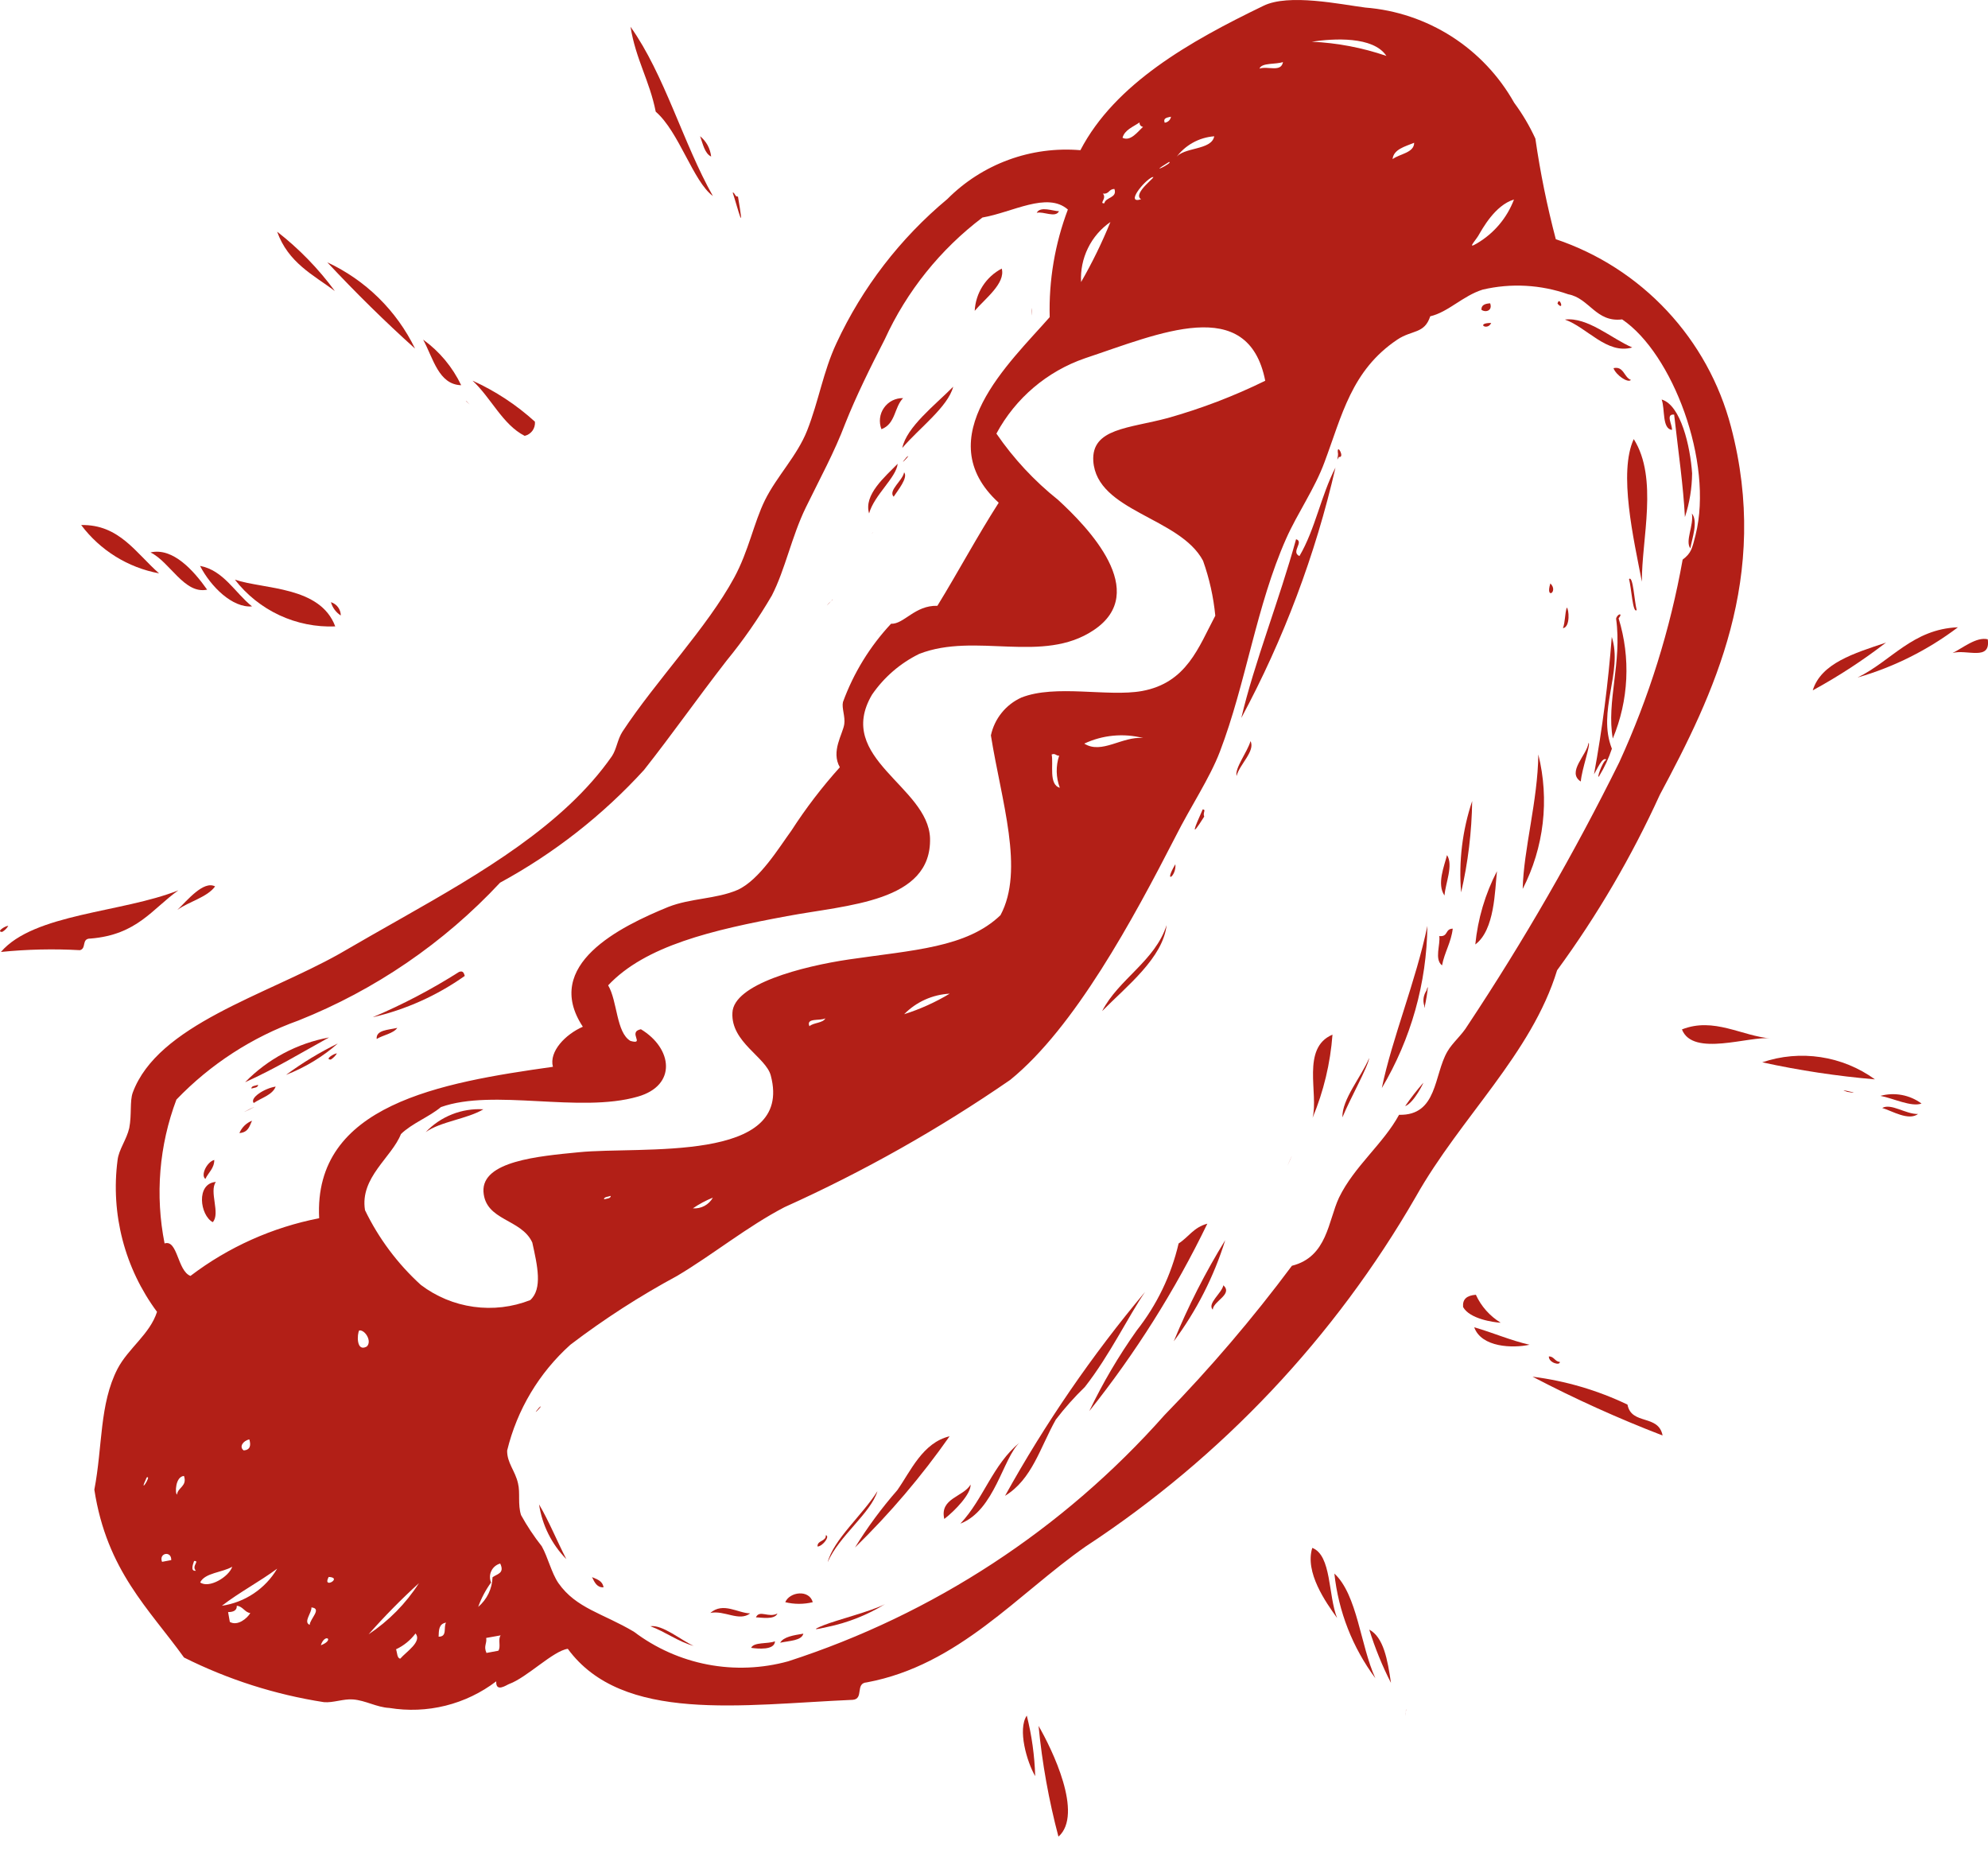 <svg width="57" height="53" viewBox="0 0 57 53" fill="none" xmlns="http://www.w3.org/2000/svg">
    <path d="M7.172 31.79C6.64 32.064 7.6 31.59 7.172 31.79V31.79Z" fill="#B21F17"/>
    <path d="M27.33 11.087C26.815 11.608 25.993 12.242 25.871 12.842C26.345 12.284 27.182 11.664 27.33 11.087Z"
          fill="#B21F17"/>
    <path d="M6.864 32.485C7.123 32.465 7.153 32.285 7.226 32.13C7.145 32.162 7.071 32.21 7.009 32.271C6.947 32.332 6.898 32.404 6.864 32.485Z"
          fill="#B21F17"/>
    <path d="M25.738 13.296C25.375 13.67 24.758 14.184 24.919 14.72C25.064 14.192 25.7 13.692 25.738 13.296Z"
          fill="#B21F17"/>
    <path d="M25.993 13.107C25.684 13.475 26.193 12.944 25.993 13.107V13.107Z" fill="#B21F17"/>
    <path d="M25.623 14.241C25.739 14.062 26.046 13.692 25.923 13.541C25.883 13.777 25.457 14.064 25.623 14.241Z"
          fill="#B21F17"/>
    <path d="M6.1 35.039C6.327 34.793 5.988 34.157 6.19 33.885C5.613 33.929 5.733 34.843 6.1 35.039Z"
          fill="#B21F17"/>
    <path d="M25.235 18.087C24.756 18.499 25.564 17.809 25.235 18.087V18.087Z" fill="#B21F17"/>
    <path d="M25.894 11.414C25.787 11.411 25.68 11.436 25.584 11.484C25.488 11.533 25.406 11.605 25.345 11.693C25.283 11.781 25.244 11.883 25.232 11.99C25.22 12.097 25.234 12.205 25.273 12.305C25.684 12.149 25.635 11.677 25.894 11.414Z"
          fill="#B21F17"/>
    <path d="M6.144 33.255C5.934 33.308 5.744 33.696 5.889 33.799C5.973 33.617 6.144 33.498 6.144 33.255Z"
          fill="#B21F17"/>
    <path d="M7.4 31.102C7.328 31.129 7.205 31.126 7.208 31.208C7.277 31.184 7.4 31.188 7.4 31.102Z"
          fill="#B21F17"/>
    <path d="M23.706 17.357C23.75 17.318 23.791 17.276 23.829 17.232C23.779 17.277 23.723 17.336 23.706 17.357Z"
          fill="#B21F17"/>
    <path d="M23.87 17.188C23.852 17.209 23.843 17.218 23.829 17.232C23.848 17.215 23.871 17.192 23.884 17.182C23.882 17.184 23.88 17.186 23.878 17.187C23.875 17.188 23.873 17.188 23.87 17.188Z"
          fill="#B21F17"/>
    <path d="M7.027 31.027C7.893 30.638 8.646 30.176 9.435 29.743C8.519 29.912 7.678 30.36 7.027 31.027Z"
          fill="#B21F17"/>
    <path d="M29.681 50.921C29.664 50.335 29.583 49.753 29.44 49.185C29.173 49.577 29.44 50.508 29.681 50.921Z"
          fill="#B21F17"/>
    <path d="M11.9 9.994C11.371 8.904 10.482 8.031 9.384 7.521C10.2 8.393 11.031 9.213 11.9 9.994Z"
          fill="#B21F17"/>
    <path d="M9.771 17.646C9.771 17.56 9.743 17.477 9.692 17.408C9.642 17.34 9.57 17.289 9.488 17.264C9.533 17.421 9.633 17.557 9.771 17.646Z"
          fill="#B21F17"/>
    <path d="M13.223 11.044C12.975 10.524 12.6 10.074 12.132 9.737C12.423 10.271 12.574 11.025 13.223 11.044Z"
          fill="#B21F17"/>
    <path d="M7.226 17.385C6.735 16.993 6.412 16.352 5.736 16.224C6.045 16.824 6.668 17.433 7.226 17.385Z"
          fill="#B21F17"/>
    <path d="M9.6 8.342C9.129 7.702 8.573 7.13 7.946 6.642C8.266 7.533 8.975 7.877 9.6 8.342Z"
          fill="#B21F17"/>
    <path d="M13.38 11.508C13.371 11.506 13.362 11.502 13.354 11.496C13.366 11.502 13.426 11.559 13.479 11.609L13.38 11.508Z"
          fill="#B21F17"/>
    <path d="M5.087 26.085C5.423 25.844 5.939 25.726 6.167 25.413C5.835 25.236 5.361 25.823 5.087 26.085Z"
          fill="#B21F17"/>
    <path d="M6.735 16.619C7.073 17.055 7.511 17.405 8.011 17.638C8.511 17.871 9.06 17.981 9.612 17.959C9.181 16.801 7.572 16.899 6.735 16.619Z"
          fill="#B21F17"/>
    <path d="M15.044 12.496C15.134 12.475 15.213 12.422 15.267 12.348C15.321 12.273 15.346 12.181 15.337 12.089C14.806 11.606 14.203 11.21 13.549 10.914C14.078 11.402 14.413 12.177 15.044 12.496Z"
          fill="#B21F17"/>
    <path d="M21.159 5.635C21.068 5.647 21.076 5.522 21.007 5.518C21.165 6.001 21.364 6.826 21.159 5.635Z"
          fill="#B21F17"/>
    <path d="M51.975 19.792C52.71 19.392 53.412 18.934 54.075 18.423C53.159 18.73 52.216 19.013 51.975 19.792Z"
          fill="#B21F17"/>
    <path d="M56.138 17.984C54.838 18.035 54.225 18.955 53.26 19.424C54.3 19.125 55.275 18.636 56.138 17.984Z"
          fill="#B21F17"/>
    <path d="M20.39 4.488C20.365 4.259 20.251 4.05 20.073 3.905C20.154 4.128 20.206 4.401 20.39 4.488Z"
          fill="#B21F17"/>
    <path d="M20.439 5.619C19.585 4.103 19.053 2.135 18.078 0.767C18.231 1.709 18.624 2.309 18.801 3.202C19.469 3.777 19.876 5.205 20.439 5.619Z"
          fill="#B21F17"/>
    <path d="M5.939 16.905C5.559 16.368 4.963 15.689 4.315 15.838C4.874 16.109 5.286 17.045 5.939 16.905Z"
          fill="#B21F17"/>
    <path d="M40.3 49.195C40.3 49.121 40.313 49.011 40.316 48.995C40.315 49.004 40.315 49.014 40.316 49.023C40.3 49.102 40.3 49.157 40.3 49.195Z"
          fill="#B21F17"/>
    <path d="M30.364 6.055C30.196 6.055 29.828 5.9 29.725 6.101C29.921 6.053 30.263 6.257 30.364 6.055Z"
          fill="#B21F17"/>
    <path d="M39.26 46.72C39.423 47.246 39.631 47.758 39.882 48.248C39.784 47.577 39.669 46.94 39.26 46.72Z"
          fill="#B21F17"/>
    <path d="M28.722 7.7C28.499 7.817 28.31 7.99 28.174 8.202C28.038 8.415 27.96 8.659 27.947 8.911C28.236 8.568 28.837 8.125 28.722 7.7Z"
          fill="#B21F17"/>
    <path d="M39.434 48.113C39.004 47.174 38.921 45.726 38.259 45.113C38.376 46.2 38.781 47.236 39.434 48.113Z"
          fill="#B21F17"/>
    <path d="M29.59 8.905C29.574 8.622 29.59 9.322 29.59 8.905V8.905Z" fill="#B21F17"/>
    <path d="M7.275 31.623C7.494 31.474 7.814 31.392 7.904 31.152C7.586 31.199 7.152 31.477 7.275 31.623Z"
          fill="#B21F17"/>
    <path d="M0.238 26.543C0.148 26.543 -0.122 26.718 0.064 26.717C0.136 26.675 0.196 26.615 0.238 26.543Z"
          fill="#B21F17"/>
    <path d="M4.561 16.438C3.898 15.858 3.417 15.029 2.328 15.053C2.872 15.778 3.669 16.273 4.561 16.438Z"
          fill="#B21F17"/>
    <path d="M0.026 27.292C0.778 27.216 1.535 27.199 2.29 27.241C2.49 27.194 2.324 26.903 2.596 26.908C3.935 26.8 4.369 26.052 5.115 25.525C3.5 26.169 0.976 26.187 0.026 27.292Z"
          fill="#B21F17"/>
    <path d="M25 15.295C25.032 15.259 25.059 15.234 25.014 15.277C25.018 15.284 25.013 15.286 25 15.295Z"
          fill="#B21F17"/>
    <path d="M30.348 52.656C31.075 52.013 30.163 50.147 29.778 49.481C29.881 50.553 30.072 51.615 30.348 52.656Z"
          fill="#B21F17"/>
    <path d="M37.626 44.377C37.406 45.077 38.01 45.933 38.337 46.387C38.079 45.741 38.182 44.592 37.626 44.377Z"
          fill="#B21F17"/>
    <path d="M23.677 44.014C23.695 44.193 23.422 44.16 23.441 44.339C23.6 44.325 23.806 44.033 23.677 44.014Z"
          fill="#B21F17"/>
    <path d="M46.708 16.601C46.775 16.845 46.814 17.601 46.927 17.49C46.861 17.246 46.825 16.489 46.708 16.601Z"
          fill="#B21F17"/>
    <path d="M47.939 12.326C47.951 12.173 47.745 11.866 48.001 11.886C48.131 13.037 48.261 13.906 48.31 14.824C48.443 14.419 48.512 13.996 48.516 13.57C48.465 12.801 48.193 11.614 47.643 11.454C47.745 11.736 47.649 12.29 47.939 12.326Z"
          fill="#B21F17"/>
    <path d="M46.262 10.555C46.333 10.755 46.679 10.992 46.762 10.892C46.561 10.819 46.559 10.488 46.262 10.555Z"
          fill="#B21F17"/>
    <path d="M48.465 15.721C48.514 15.441 48.696 14.95 48.51 14.721C48.568 15.067 48.31 15.507 48.465 15.721Z"
          fill="#B21F17"/>
    <path d="M47.076 16.677C47.067 15.455 47.552 13.713 46.843 12.588C46.4 13.55 46.839 15.449 47.076 16.677Z"
          fill="#B21F17"/>
    <path d="M44.452 16.726C44.299 17.212 44.695 16.966 44.452 16.726V16.726Z" fill="#B21F17"/>
    <path d="M43.659 25.485C44.27 24.296 44.429 22.927 44.107 21.63C44.091 22.962 43.683 24.355 43.659 25.485Z"
          fill="#B21F17"/>
    <path d="M46.8 9.962C46.2 9.704 45.521 9.083 44.869 9.162C45.507 9.387 46.073 10.169 46.8 9.962Z"
          fill="#B21F17"/>
    <path d="M41.893 25.585C42.092 24.725 42.198 23.847 42.21 22.965C41.928 23.808 41.821 24.699 41.893 25.585Z"
          fill="#B21F17"/>
    <path d="M42.726 8.696C42.561 8.705 42.469 8.756 42.476 8.882C42.6 8.969 42.8 8.905 42.726 8.696Z"
          fill="#B21F17"/>
    <path d="M40.9 28.4C40.857 28.463 40.829 28.535 40.818 28.61C40.807 28.685 40.814 28.762 40.837 28.835C40.811 29.165 41.02 27.961 40.9 28.4Z"
          fill="#B21F17"/>
    <path d="M42.756 9.259C42.295 9.259 42.647 9.498 42.756 9.259V9.259Z" fill="#B21F17"/>
    <path d="M44.657 8.705C44.866 8.942 44.711 8.461 44.657 8.705V8.705Z" fill="#B21F17"/>
    <path d="M42.921 24.977C42.583 25.631 42.372 26.344 42.3 27.077C42.859 26.662 42.859 25.535 42.921 24.977Z"
          fill="#B21F17"/>
    <path d="M41.489 24.515C41.412 24.824 41.189 25.348 41.417 25.674C41.44 25.33 41.678 24.806 41.489 24.515Z"
          fill="#B21F17"/>
    <path d="M41.267 26.837C41.304 27.086 41.12 27.499 41.346 27.678C41.417 27.302 41.61 27.012 41.653 26.624C41.424 26.63 41.533 26.863 41.267 26.837Z"
          fill="#B21F17"/>
    <path d="M44.723 39.043C44.585 39.043 44.557 38.882 44.409 38.889C44.4 39.067 44.737 39.164 44.723 39.043Z"
          fill="#B21F17"/>
    <path d="M46.663 40.269C45.804 39.858 44.885 39.588 43.941 39.469C45.151 40.102 46.396 40.665 47.67 41.155C47.552 40.537 46.777 40.868 46.663 40.269Z"
          fill="#B21F17"/>
    <path d="M50.527 30.456C51.592 30.689 52.672 30.852 53.758 30.945C53.298 30.611 52.764 30.393 52.202 30.308C51.64 30.223 51.066 30.273 50.527 30.456Z"
          fill="#B21F17"/>
    <path d="M48.225 29.513C48.534 30.313 50.16 29.693 50.77 29.77C49.947 29.708 49.143 29.151 48.225 29.513Z"
          fill="#B21F17"/>
    <path d="M52.964 31.302C53.537 31.402 52.554 31.172 52.964 31.302V31.302Z" fill="#B21F17"/>
    <path d="M55.984 18.722C56.384 18.604 57.084 18.965 56.993 18.328C56.669 18.25 56.278 18.577 55.984 18.722Z"
          fill="#B21F17"/>
    <path d="M44.813 18.01C45.034 17.977 44.981 17.446 44.922 17.419C44.866 17.6 44.879 17.83 44.813 18.01Z"
          fill="#B21F17"/>
    <path d="M53.916 31.418C54.273 31.484 54.806 31.746 55.094 31.638C54.927 31.515 54.734 31.431 54.53 31.393C54.326 31.355 54.116 31.363 53.916 31.418Z"
          fill="#B21F17"/>
    <path d="M53.967 31.765C54.258 31.852 54.717 32.141 54.995 31.938C54.642 31.947 54.221 31.62 53.967 31.765Z"
          fill="#B21F17"/>
    <path d="M46.409 17.728C46.548 17.558 46.372 17.592 46.337 17.737C46.512 18.988 46.054 20.121 46.242 21.174C46.699 20.08 46.758 18.861 46.409 17.728Z"
          fill="#B21F17"/>
    <path d="M46.213 18.26C46.111 19.58 45.942 20.895 45.704 22.198C45.788 22.063 45.945 21.683 46.057 21.778C45.928 21.842 45.757 22.406 45.857 22.24C46.006 21.996 46.126 21.736 46.216 21.465C45.787 20.377 46.537 19.27 46.213 18.26Z"
          fill="#B21F17"/>
    <path d="M43.855 38.553C43.303 38.428 42.809 38.207 42.269 38.053C42.476 38.632 43.377 38.658 43.855 38.553Z"
          fill="#B21F17"/>
    <path d="M45.325 22.406C45.346 22.074 45.625 21.306 45.545 21.301C45.506 21.638 44.908 22.139 45.325 22.406Z"
          fill="#B21F17"/>
    <path d="M42.316 37.12C42.052 37.141 41.929 37.249 41.95 37.473C42.139 37.812 42.812 37.91 43.028 37.922C42.716 37.731 42.468 37.452 42.316 37.12Z"
          fill="#B21F17"/>
    <path d="M9.485 30.377C9.557 30.332 9.617 30.271 9.661 30.199C9.567 30.207 9.3 30.377 9.485 30.377Z"
          fill="#B21F17"/>
    <path d="M40.288 31.713C40.547 31.622 40.855 30.97 40.803 31.049C40.62 31.261 40.447 31.482 40.288 31.713Z"
          fill="#B21F17"/>
    <path d="M47.59 22.787C49.128 19.914 50.767 16.545 49.63 12.232C49.304 10.99 48.674 9.849 47.797 8.911C46.921 7.973 45.825 7.267 44.608 6.858C44.358 5.908 44.162 4.945 44.022 3.973C43.855 3.61 43.652 3.266 43.414 2.945C42.981 2.175 42.366 1.523 41.622 1.047C40.878 0.572 40.028 0.286 39.148 0.217C38.435 0.126 36.948 -0.193 36.22 0.169C34.107 1.19 31.971 2.4 30.977 4.306C30.278 4.247 29.574 4.341 28.915 4.583C28.256 4.825 27.658 5.208 27.163 5.706C25.811 6.832 24.725 8.243 23.983 9.839C23.602 10.655 23.476 11.494 23.144 12.339C22.858 13.067 22.274 13.651 21.933 14.339C21.615 14.983 21.467 15.793 21.052 16.559C20.269 18.002 18.819 19.501 17.846 20.978C17.702 21.205 17.681 21.472 17.546 21.678C16.174 23.651 13.785 25.036 11.536 26.313C10.936 26.649 10.326 27.004 9.724 27.35C7.604 28.54 4.524 29.383 3.806 31.325C3.717 31.573 3.781 31.954 3.706 32.34C3.63 32.674 3.406 32.955 3.371 33.259C3.169 34.801 3.575 36.361 4.502 37.61C4.296 38.252 3.68 38.652 3.371 39.241C2.847 40.257 2.945 41.463 2.705 42.708C3.063 45.033 4.275 46.126 5.276 47.52C6.538 48.152 7.892 48.584 9.287 48.8C9.549 48.824 9.85 48.7 10.12 48.722C10.481 48.749 10.8 48.948 11.163 48.966C11.699 49.054 12.247 49.032 12.774 48.901C13.301 48.77 13.796 48.532 14.228 48.203C14.211 48.536 14.528 48.303 14.599 48.279C15.11 48.093 15.865 47.325 16.28 47.271C17.847 49.409 21.28 48.871 24.453 48.733C24.778 48.704 24.51 48.255 24.853 48.233C27.485 47.742 29.182 45.695 31.134 44.333C35.029 41.777 38.27 38.343 40.596 34.307C41.879 32.029 43.91 30.219 44.645 27.818C45.796 26.246 46.782 24.56 47.59 22.787ZM4.206 42.358C4.372 42.27 3.941 42.924 4.206 42.358V42.358ZM42.386 6.758C42.5 6.567 42.862 5.884 43.409 5.72C43.209 6.249 42.833 6.693 42.345 6.979C42.069 7.143 42.268 6.944 42.386 6.759V6.758ZM40.547 4.092C40.547 4.383 40.135 4.408 39.928 4.562C39.956 4.282 40.279 4.203 40.547 4.093V4.092ZM39.747 1.602C39.058 1.366 38.338 1.229 37.61 1.196C38.237 1.101 39.376 1.034 39.751 1.603L39.747 1.602ZM36.787 1.772C36.738 2.087 36.35 1.885 36.112 1.967C36.174 1.79 36.586 1.854 36.791 1.777L36.787 1.772ZM34.815 3.906C34.738 4.322 33.915 4.206 33.709 4.532C33.837 4.352 34.002 4.203 34.194 4.095C34.386 3.987 34.599 3.923 34.819 3.907L34.815 3.906ZM33.575 3.344C33.568 3.389 33.547 3.43 33.514 3.462C33.481 3.493 33.439 3.513 33.394 3.518C33.343 3.377 33.468 3.371 33.579 3.345L33.575 3.344ZM33.518 4.644C33.668 4.653 32.833 5.062 33.518 4.644V4.644ZM33.036 5.082C33.236 5.009 32.445 5.544 32.717 5.712C32.253 5.863 32.805 5.177 33.04 5.077L33.036 5.082ZM32.674 3.511C32.672 3.526 32.673 3.541 32.677 3.555C32.681 3.57 32.688 3.583 32.698 3.595C32.707 3.606 32.718 3.616 32.732 3.623C32.745 3.631 32.759 3.635 32.774 3.637C32.624 3.771 32.416 4.065 32.185 3.95C32.246 3.722 32.489 3.638 32.678 3.507L32.674 3.511ZM31.615 5.55C31.815 5.572 31.778 5.421 31.953 5.418C32.041 5.682 31.699 5.647 31.664 5.828C31.5 5.841 31.749 5.689 31.619 5.546L31.615 5.55ZM31.837 6.367C31.596 6.958 31.316 7.532 30.997 8.086C30.978 7.75 31.046 7.416 31.194 7.114C31.341 6.812 31.564 6.553 31.841 6.363L31.837 6.367ZM4.646 44.777C4.546 44.519 4.919 44.452 4.91 44.727L4.646 44.777ZM5.075 42.849C5.015 42.822 5.023 42.335 5.275 42.314C5.374 42.611 5.1 42.639 5.075 42.848V42.849ZM5.615 45.033C5.436 45.055 5.552 44.803 5.565 44.754C5.739 44.742 5.484 44.892 5.615 45.032V45.033ZM5.739 45.368C5.874 45.089 6.376 45.085 6.659 44.917C6.561 45.21 5.992 45.55 5.739 45.367V45.368ZM6.59 46.501L6.54 46.218C6.704 46.218 6.796 46.161 6.789 46.037C6.963 46.051 7.02 46.229 7.177 46.246C7.088 46.397 6.815 46.627 6.59 46.5V46.501ZM6.36 46.038C6.86 45.652 7.447 45.343 7.947 44.973C7.779 45.258 7.549 45.501 7.274 45.685C7 45.869 6.687 45.989 6.36 46.037V46.038ZM7.149 41.268C7.201 41.442 7.172 41.568 6.989 41.583C6.847 41.485 6.967 41.305 7.149 41.267V41.268ZM8.879 46.584C8.688 46.503 8.945 46.233 8.929 46.084C9.242 46.115 8.893 46.404 8.879 46.583V46.584ZM9.199 47.169C9.314 46.809 9.608 47.014 9.199 47.169V47.169ZM9.424 45.21C9.845 45.229 9.229 45.577 9.424 45.21V45.21ZM9.151 34.926C7.811 35.187 6.548 35.753 5.461 36.58C5.085 36.435 5.095 35.527 4.719 35.649C4.445 34.27 4.562 32.841 5.058 31.525C6.034 30.509 7.232 29.733 8.558 29.257C10.753 28.383 12.727 27.033 14.338 25.306C15.884 24.466 17.279 23.374 18.465 22.075C19.303 21.012 19.94 20.093 20.83 18.944C21.312 18.356 21.747 17.731 22.13 17.074C22.516 16.323 22.698 15.381 23.106 14.546C23.514 13.711 23.923 12.966 24.237 12.137C24.537 11.38 24.956 10.529 25.369 9.726C25.999 8.349 26.961 7.15 28.169 6.236C29.028 6.09 30.025 5.487 30.618 6.007C30.246 6.992 30.069 8.039 30.097 9.092C28.957 10.392 26.597 12.551 28.635 14.413C28.017 15.377 27.476 16.393 26.877 17.368C26.228 17.35 25.919 17.9 25.548 17.883C24.942 18.531 24.473 19.295 24.169 20.129C24.13 20.3 24.239 20.545 24.207 20.761C24.165 21.047 23.819 21.541 24.08 21.997C23.569 22.565 23.104 23.173 22.69 23.815C22.346 24.284 21.777 25.232 21.144 25.515C20.53 25.778 19.806 25.747 19.157 26.003C17.782 26.565 15.542 27.664 16.711 29.436C16.211 29.655 15.738 30.145 15.853 30.585C12.629 31.039 8.983 31.668 9.151 34.925V34.926ZM10.3 38.143C10.463 38.118 10.675 38.45 10.517 38.604C10.208 38.777 10.237 38.237 10.3 38.142V38.143ZM11.478 47.552C11.384 47.546 11.39 47.384 11.356 47.284C11.576 47.181 11.768 47.025 11.914 46.831C12.109 47.065 11.648 47.354 11.478 47.551V47.552ZM10.565 46.858C11.021 46.342 11.504 45.851 12.012 45.388C11.637 45.973 11.144 46.473 10.565 46.857V46.858ZM10.465 34.691C10.315 33.758 11.233 33.182 11.496 32.513C11.813 32.205 12.303 32.023 12.642 31.74C14.152 31.2 16.614 31.923 18.286 31.44C19.413 31.119 19.286 30.057 18.376 29.508C17.983 29.586 18.51 29.963 18.076 29.843C17.665 29.601 17.707 28.708 17.437 28.249C18.503 27.114 20.419 26.662 22.566 26.265C24.3 25.939 26.714 25.865 26.666 24.031C26.613 22.541 23.931 21.742 25.001 19.918C25.345 19.417 25.812 19.013 26.358 18.746C27.975 18.117 29.896 19.046 31.358 18.066C32.996 16.972 31.188 15.112 30.337 14.331C29.657 13.789 29.061 13.148 28.569 12.431C29.114 11.417 30.021 10.646 31.11 10.271C33.23 9.566 35.784 8.418 36.277 10.916C35.381 11.356 34.446 11.713 33.485 11.984C32.372 12.284 31.291 12.276 31.347 13.218C31.447 14.67 33.829 14.824 34.494 16.077C34.675 16.585 34.793 17.114 34.845 17.652C34.366 18.552 34.028 19.578 32.74 19.812C31.76 19.986 30.263 19.612 29.284 19.999C29.064 20.099 28.87 20.249 28.719 20.437C28.567 20.625 28.462 20.847 28.411 21.083C28.711 22.968 29.38 24.942 28.686 26.238C27.714 27.172 26.174 27.238 24.347 27.506C22.994 27.706 21.032 28.217 21 29.035C20.953 29.88 21.962 30.306 22.1 30.835C22.769 33.363 18.367 32.853 16.589 33.035C15.428 33.148 13.813 33.292 13.862 34.164C13.916 35.006 14.95 34.936 15.262 35.623C15.408 36.281 15.562 36.951 15.202 37.274C14.686 37.476 14.127 37.542 13.578 37.465C13.029 37.389 12.508 37.173 12.067 36.838C11.399 36.231 10.855 35.502 10.463 34.69L10.465 34.691ZM32.775 21.159C32.175 21.102 31.59 21.635 31.088 21.319C31.614 21.072 32.21 21.015 32.773 21.158L32.775 21.159ZM30.389 22.585C30.06 22.496 30.211 21.908 30.153 21.631C30.263 21.586 30.274 21.672 30.368 21.664C30.269 21.964 30.275 22.288 30.387 22.584L30.389 22.585ZM27.235 28.485C26.823 28.733 26.383 28.932 25.924 29.077C26.271 28.723 26.738 28.513 27.233 28.488L27.235 28.485ZM23.666 29.192C23.603 29.335 23.317 29.315 23.209 29.422C23.1 29.17 23.517 29.277 23.664 29.195L23.666 29.192ZM20.441 34.333C20.385 34.434 20.301 34.517 20.2 34.572C20.098 34.627 19.982 34.651 19.867 34.642C20.046 34.52 20.238 34.417 20.439 34.336L20.441 34.333ZM17.512 34.283C17.512 34.361 17.407 34.361 17.319 34.383C17.312 34.312 17.438 34.312 17.51 34.286L17.512 34.283ZM12.576 46.92C12.583 46.746 12.576 46.554 12.789 46.52C12.707 46.653 12.837 46.926 12.574 46.923L12.576 46.92ZM14.287 47.326L13.948 47.389C13.859 47.189 13.966 47.124 13.94 46.959L14.355 46.885C14.269 46.996 14.372 47.223 14.285 47.329L14.287 47.326ZM14.122 45.218C14.117 45.38 14.078 45.54 14.007 45.687C13.936 45.834 13.835 45.964 13.711 46.069C13.8 45.819 13.925 45.584 14.08 45.369C14.057 45.316 14.047 45.26 14.048 45.203C14.049 45.145 14.063 45.089 14.088 45.038C14.112 44.986 14.148 44.941 14.192 44.904C14.236 44.868 14.287 44.841 14.342 44.826C14.478 45.111 14.247 45.124 14.12 45.221L14.122 45.218ZM41.5 30.146C41.108 30.815 41.22 31.988 40.114 31.961C39.66 32.795 38.828 33.438 38.393 34.334C38.078 35.005 38.059 36.034 37.042 36.289C35.92 37.795 34.7 39.225 33.389 40.57C30.487 43.844 26.761 46.282 22.598 47.629C21.845 47.836 21.055 47.868 20.288 47.721C19.521 47.574 18.799 47.252 18.176 46.781C17.282 46.25 16.521 46.113 16.011 45.387C15.811 45.094 15.711 44.648 15.534 44.332C15.312 44.05 15.113 43.752 14.94 43.438C14.84 43.13 14.921 42.797 14.852 42.526C14.772 42.166 14.536 41.943 14.541 41.587C14.825 40.416 15.457 39.358 16.354 38.553C17.321 37.816 18.345 37.156 19.415 36.579C20.445 35.966 21.425 35.165 22.493 34.609C24.756 33.59 26.922 32.369 28.965 30.96C30.813 29.46 32.488 26.353 33.705 23.984C34.136 23.127 34.684 22.315 34.977 21.549C35.729 19.578 36.021 17.368 36.877 15.441C37.199 14.716 37.7 14.005 37.977 13.248C38.477 11.915 38.746 10.62 40.066 9.735C40.49 9.453 40.841 9.578 41.008 9.068C41.522 8.949 41.941 8.483 42.508 8.304C43.323 8.112 44.175 8.159 44.965 8.437C45.571 8.549 45.759 9.25 46.51 9.157C47.949 10.126 49.137 13.243 48.616 15.337C48.516 15.721 48.5 15.851 48.245 16.044C47.887 18.049 47.276 20.001 46.428 21.853C45.139 24.458 43.687 26.978 42.08 29.4C41.909 29.684 41.646 29.892 41.5 30.146Z"
          fill="#B21F17"/>
    <path d="M23.732 44.787C24.051 44.041 24.964 43.387 25.158 42.751C24.735 43.429 23.9 44.134 23.732 44.787Z"
          fill="#B21F17"/>
    <path d="M33.449 26.521C33.123 27.549 32.073 28.069 31.6 28.988C32.31 28.268 33.344 27.462 33.449 26.521Z"
          fill="#B21F17"/>
    <path d="M27.227 41.177C26.451 41.363 26.112 42.177 25.727 42.723C25.278 43.236 24.872 43.786 24.514 44.367C25.516 43.39 26.424 42.322 27.227 41.177Z"
          fill="#B21F17"/>
    <path d="M34.527 23.411C34.48 23.297 34.592 23.211 34.484 23.205C34.242 23.745 34.109 24.077 34.527 23.411Z"
          fill="#B21F17"/>
    <path d="M33.7 24.777C33.344 25.377 33.737 25.127 33.7 24.777V24.777Z" fill="#B21F17"/>
    <path d="M21.674 46.369C21.815 46.369 22.21 46.449 22.291 46.257C22.041 46.396 21.776 46.139 21.674 46.369Z"
          fill="#B21F17"/>
    <path d="M22.22 47.055C22.02 47.137 21.612 47.07 21.537 47.243C21.719 47.27 22.213 47.318 22.22 47.055Z"
          fill="#B21F17"/>
    <path d="M20.366 46.243C20.766 46.156 21.191 46.5 21.509 46.255C21.159 46.25 20.735 45.921 20.366 46.243Z"
          fill="#B21F17"/>
    <path d="M19.887 47.187C19.512 47.013 18.994 46.573 18.647 46.623C19.082 46.783 19.431 47.06 19.887 47.187Z"
          fill="#B21F17"/>
    <path d="M39.62 31.194C40.457 29.786 40.908 28.183 40.926 26.545C40.6 28.12 39.909 29.783 39.62 31.194Z"
          fill="#B21F17"/>
    <path d="M13.163 27.864C12.374 28.365 11.546 28.8 10.685 29.164C11.634 28.945 12.531 28.542 13.326 27.979C13.3 27.897 13.279 27.822 13.163 27.864Z"
          fill="#B21F17"/>
    <path d="M9.686 29.916C9.165 30.17 8.668 30.472 8.201 30.816C8.745 30.605 9.248 30.301 9.686 29.916Z"
          fill="#B21F17"/>
    <path d="M15.459 40.353C15.159 40.715 15.659 40.186 15.459 40.353V40.353Z" fill="#B21F17"/>
    <path d="M12.205 32.459C12.628 32.153 13.397 32.081 13.86 31.803C13.553 31.785 13.246 31.834 12.96 31.948C12.674 32.061 12.416 32.235 12.205 32.459Z"
          fill="#B21F17"/>
    <path d="M16.238 44.7C15.972 44.185 15.745 43.622 15.456 43.13C15.544 43.723 15.818 44.272 16.238 44.7Z"
          fill="#B21F17"/>
    <path d="M16.975 45.215C17.046 45.369 17.123 45.52 17.305 45.507C17.269 45.306 17.1 45.277 16.975 45.215Z"
          fill="#B21F17"/>
    <path d="M10.8 29.787C10.981 29.674 11.278 29.633 11.391 29.469C11.125 29.529 10.778 29.529 10.8 29.787Z"
          fill="#B21F17"/>
    <path d="M37 33.231C37.158 32.869 36.737 33.811 37 33.231V33.231Z" fill="#B21F17"/>
    <path d="M35.455 22.248C35.534 21.921 35.998 21.533 35.855 21.248C35.761 21.568 35.4 22.017 35.455 22.248Z"
          fill="#B21F17"/>
    <path d="M37.634 32.049C37.951 31.289 38.144 30.484 38.205 29.663C37.3 30.043 37.813 31.356 37.634 32.049Z"
          fill="#B21F17"/>
    <path d="M34.772 37.548C34.789 37.295 35.358 37.112 35.077 36.848C35.03 37.077 34.606 37.371 34.772 37.548Z"
          fill="#B21F17"/>
    <path d="M39.258 30.33C39.028 30.88 38.473 31.517 38.49 32.035C38.7 31.517 39.227 30.583 39.258 30.33Z"
          fill="#B21F17"/>
    <path d="M37.161 15.459C36.693 17.166 35.961 19.007 35.591 20.583C36.807 18.321 37.715 15.907 38.291 13.405C37.875 14.205 37.713 15.168 37.258 15.942C37 15.827 37.4 15.532 37.161 15.459Z"
          fill="#B21F17"/>
    <path d="M23.034 46.836C22.755 46.882 22.466 46.926 22.369 47.096C22.638 47.038 22.983 47.039 23.034 46.836Z"
          fill="#B21F17"/>
    <path d="M38.358 12.966C38.388 13.075 38.295 13.283 38.388 13.1C38.569 13.136 38.335 12.703 38.358 12.966Z"
          fill="#B21F17"/>
    <path d="M23.717 46.645C24.304 46.525 24.865 46.303 25.375 45.99C24.991 46.19 23.99 46.445 23.627 46.59C23.264 46.735 23.346 46.732 23.717 46.645Z"
          fill="#B21F17"/>
    <path d="M27.075 43.548C27.389 43.306 27.842 42.828 27.829 42.562C27.62 42.92 26.935 42.951 27.075 43.548Z"
          fill="#B21F17"/>
    <path d="M33.655 38.454C34.307 37.578 34.806 36.597 35.13 35.554C34.56 36.479 34.067 37.449 33.655 38.454Z"
          fill="#B21F17"/>
    <path d="M22.515 45.934C22.774 45.997 23.045 45.997 23.304 45.934C23.2 45.563 22.641 45.635 22.515 45.934Z"
          fill="#B21F17"/>
    <path d="M33.793 35.65C33.581 36.559 33.171 37.41 32.593 38.143C32.074 38.874 31.619 39.647 31.232 40.456C32.557 38.796 33.692 36.993 34.617 35.082C34.221 35.188 34.076 35.471 33.793 35.65Z"
          fill="#B21F17"/>
    <path d="M27.536 43.682C28.523 43.299 28.755 41.796 29.236 41.357C28.461 41.99 28.2 42.977 27.536 43.682Z"
          fill="#B21F17"/>
    <path d="M28.817 42.884C29.593 42.41 29.817 41.511 30.272 40.7C30.526 40.367 30.805 40.055 31.105 39.764C31.824 38.847 32.354 37.73 32.832 37.038C31.31 38.854 29.966 40.812 28.817 42.884Z"
          fill="#B21F17"/>
</svg>
